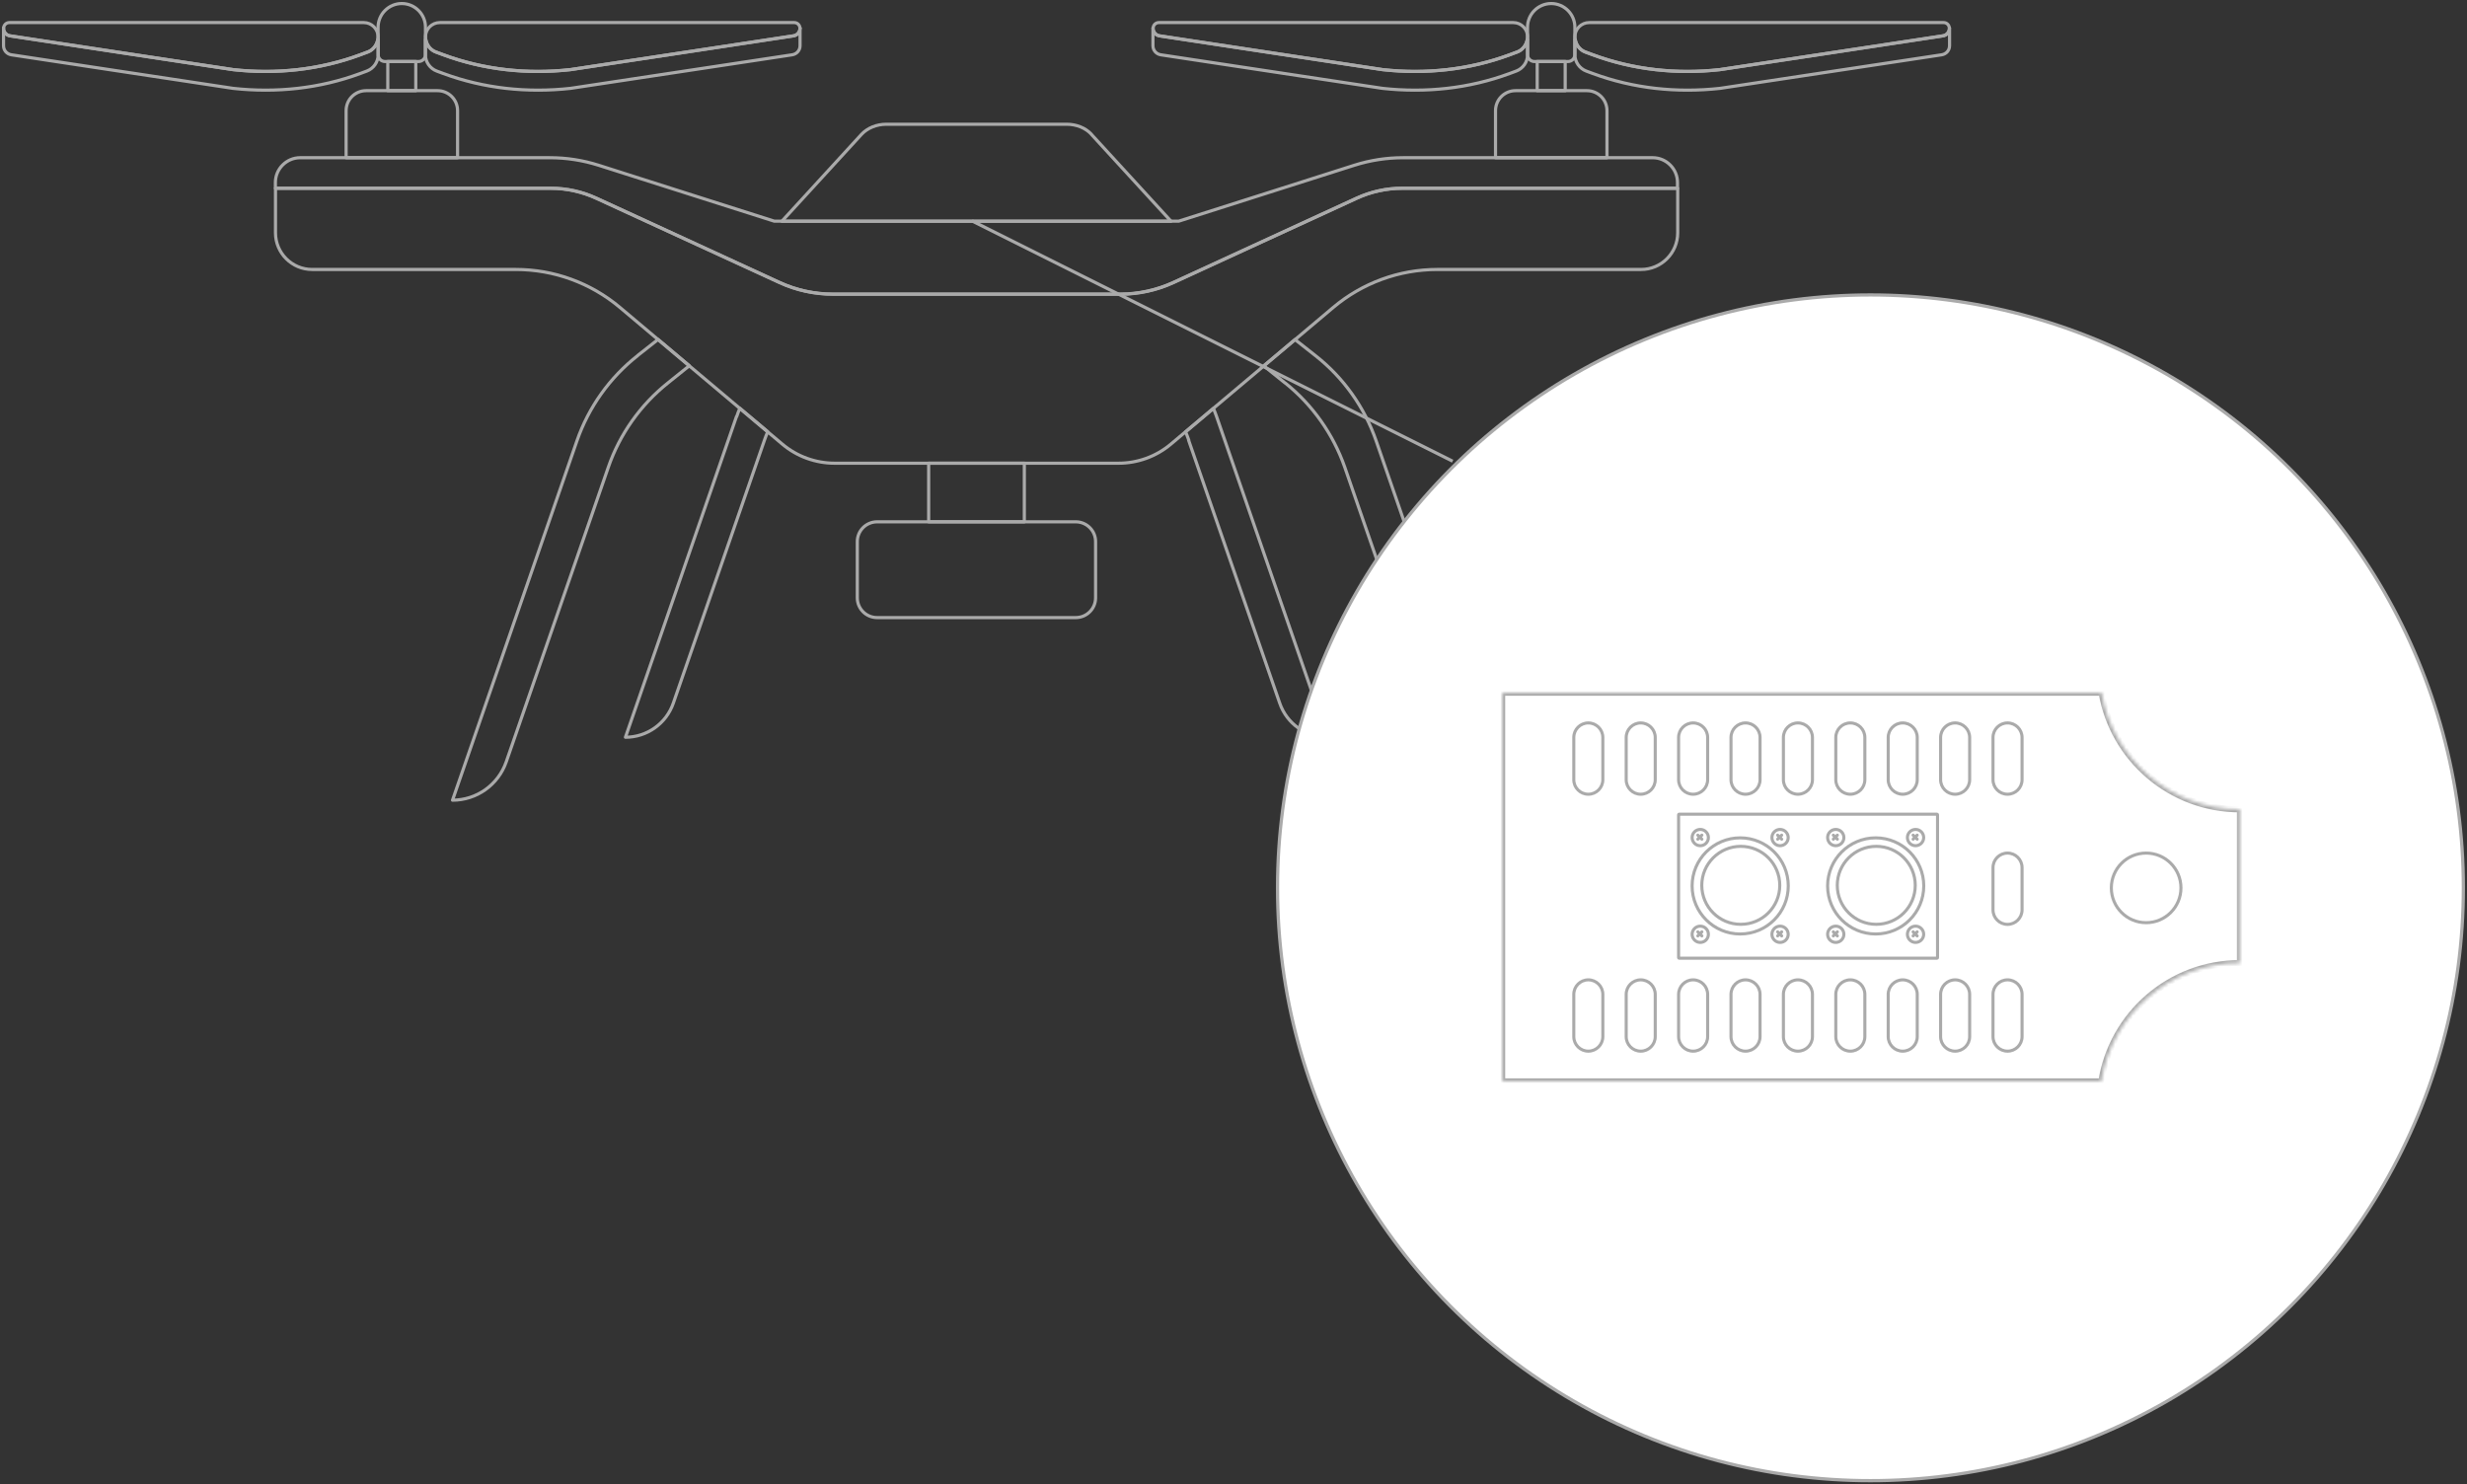 <svg xmlns="http://www.w3.org/2000/svg" width="698" height="420" viewBox="0 0 698 420" fill="none"><rect x="0" y="0" width="698" height="420" fill="#333333" stroke="none"/><path d="M123.804 25.656H103.585C100.458 25.656 97.927 28.187 97.927 31.314V44.625H129.462V31.314C129.462 28.187 126.931 25.656 123.804 25.656Z" stroke="#AAAAAA" stroke-width="0.896" stroke-linecap="round" stroke-linejoin="round"></path><path d="M117.64 17.407H109.719V25.656H117.64V17.407Z" stroke="#AAAAAA" stroke-width="0.896" stroke-linecap="round" stroke-linejoin="round"></path><path d="M118.414 17.408H108.945C107.843 17.408 106.979 16.514 106.979 15.442V7.7C106.979 4.008 109.987 1 113.68 1C117.372 1 120.38 4.008 120.38 7.7V15.442C120.38 16.544 119.486 17.408 118.414 17.408Z" stroke="#AAAAAA" stroke-width="0.896" stroke-linecap="round" stroke-linejoin="round"></path><path d="M1 7.938V7.996" stroke="#AAAAAA" stroke-width="0.896" stroke-linecap="round" stroke-linejoin="round"></path><path d="M104.002 14.728L101.918 15.503C90.453 19.761 78.125 21.071 65.946 19.701L2.846 10.143C1.774 9.994 1 9.071 1 7.999V12.942C1 14.222 1.923 15.294 3.203 15.503L65.946 25.002C78.125 26.342 90.424 25.061 101.918 20.803L103.764 20.118C105.7 19.404 107.01 17.527 107.01 15.443V11.215L106.891 11.274C106.593 12.823 105.551 14.163 104.032 14.728H104.002Z" stroke="#AAAAAA" stroke-width="0.896" stroke-linecap="round" stroke-linejoin="round"></path><path d="M2.846 10.142L65.946 19.701C78.125 21.041 90.424 19.76 101.918 15.502L104.002 14.727C105.521 14.162 106.563 12.822 106.861 11.273C106.921 11.005 106.98 10.737 106.98 10.44C106.98 8.206 105.164 6.39 102.93 6.39H2.638C1.774 6.39 1.059 7.075 1.03 7.938V7.998H1C1 9.07 1.774 9.993 2.846 10.142Z" stroke="#AAAAAA" stroke-width="0.896" stroke-linecap="round" stroke-linejoin="round"></path><path d="M226.362 7.938V7.996" stroke="#AAAAAA" stroke-width="0.896" stroke-linecap="round" stroke-linejoin="round"></path><path d="M123.358 14.728L125.442 15.503C136.907 19.761 149.235 21.071 161.414 19.701L224.514 10.143C225.586 9.994 226.361 9.071 226.361 7.999V12.942C226.361 14.222 225.437 15.294 224.157 15.503L161.414 25.002C149.235 26.342 136.937 25.061 125.442 20.803L123.596 20.118C121.661 19.404 120.35 17.527 120.35 15.443V11.215L120.469 11.274C120.767 12.823 121.809 14.163 123.328 14.728H123.358Z" stroke="#AAAAAA" stroke-width="0.896" stroke-linecap="round" stroke-linejoin="round"></path><path d="M224.514 10.142L161.414 19.701C149.235 21.041 136.936 19.76 125.442 15.502L123.357 14.727C121.839 14.162 120.797 12.822 120.499 11.273C120.439 11.005 120.38 10.737 120.38 10.44C120.38 8.206 122.196 6.39 124.429 6.39H224.722C225.586 6.39 226.3 7.075 226.33 7.938V7.998C226.33 9.07 225.556 9.993 224.484 10.142H224.514Z" stroke="#AAAAAA" stroke-width="0.896" stroke-linecap="round" stroke-linejoin="round"></path><path d="M449.011 25.656H428.792C425.665 25.656 423.134 28.187 423.134 31.314V44.625H454.669V31.314C454.669 28.187 452.138 25.656 449.011 25.656Z" stroke="#AAAAAA" stroke-width="0.896" stroke-linecap="round" stroke-linejoin="round"></path><path d="M442.847 17.407H434.927V25.656H442.847V17.407Z" stroke="#AAAAAA" stroke-width="0.896" stroke-linecap="round" stroke-linejoin="round"></path><path d="M443.621 17.408H434.152C433.05 17.408 432.187 16.514 432.187 15.442V7.7C432.187 4.008 435.194 1 438.887 1C442.579 1 445.587 4.008 445.587 7.7V15.442C445.587 16.544 444.693 17.408 443.621 17.408Z" stroke="#AAAAAA" stroke-width="0.896" stroke-linecap="round" stroke-linejoin="round"></path><path d="M326.237 7.938V7.996" stroke="#AAAAAA" stroke-width="0.896" stroke-linecap="round" stroke-linejoin="round"></path><path d="M429.21 14.728L427.126 15.503C415.661 19.761 403.333 21.071 391.154 19.701L328.054 10.143C326.982 9.994 326.208 9.071 326.208 7.999V12.942C326.208 14.222 327.131 15.294 328.411 15.503L391.154 25.002C403.333 26.342 415.632 25.061 427.126 20.803L428.972 20.118C430.908 19.404 432.218 17.527 432.218 15.443V11.215L432.099 11.274C431.801 12.823 430.759 14.163 429.24 14.728H429.21Z" stroke="#AAAAAA" stroke-width="0.896" stroke-linecap="round" stroke-linejoin="round"></path><path d="M328.082 10.142L391.182 19.701C403.361 21.041 415.659 19.76 427.154 15.502L429.238 14.727C430.757 14.162 431.799 12.822 432.097 11.273C432.156 11.005 432.216 10.737 432.216 10.44C432.216 8.206 430.4 6.39 428.166 6.39H327.873C327.01 6.39 326.295 7.075 326.265 7.938V7.998C326.265 9.07 327.04 9.993 328.112 10.142H328.082Z" stroke="#AAAAAA" stroke-width="0.896" stroke-linecap="round" stroke-linejoin="round"></path><path d="M551.568 7.938V7.996" stroke="#AAAAAA" stroke-width="0.896" stroke-linecap="round" stroke-linejoin="round"></path><path d="M448.594 14.728L450.679 15.503C462.143 19.761 474.471 21.071 486.651 19.701L549.751 10.143C550.823 9.994 551.597 9.071 551.597 7.999V12.942C551.597 14.222 550.674 15.294 549.393 15.503L486.651 25.002C474.471 26.342 462.173 25.061 450.679 20.803L448.833 20.118C446.897 19.404 445.587 17.527 445.587 15.443V11.215L445.706 11.274C446.004 12.823 447.046 14.163 448.564 14.728H448.594Z" stroke="#AAAAAA" stroke-width="0.896" stroke-linecap="round" stroke-linejoin="round"></path><path d="M549.721 10.142L486.621 19.701C474.442 21.041 462.143 19.76 450.649 15.502L448.564 14.727C447.046 14.162 446.004 12.822 445.706 11.273C445.646 11.005 445.587 10.737 445.587 10.44C445.587 8.206 447.403 6.39 449.636 6.39H549.929C550.793 6.39 551.508 7.075 551.537 7.938V7.998C551.537 9.07 550.763 9.993 549.691 10.142H549.721Z" stroke="#AAAAAA" stroke-width="0.896" stroke-linecap="round" stroke-linejoin="round"></path><path d="M467.623 44.625H397.048C392.343 44.625 387.668 45.339 383.172 46.769L333.502 62.581H219.064L169.394 46.769C164.898 45.339 160.223 44.625 155.518 44.625H84.944C81.073 44.625 77.916 47.781 77.916 51.652V53.26H155.875C160.312 53.26 164.719 54.213 168.739 56.089L220.583 79.942C225.288 82.115 230.41 83.217 235.591 83.217H316.945C322.127 83.217 327.248 82.086 331.953 79.942L383.797 56.089C387.847 54.243 392.224 53.26 396.661 53.26H474.62V51.652C474.62 47.781 471.464 44.625 467.593 44.625H467.623Z" stroke="#AAAAAA" stroke-width="0.896" stroke-linecap="round" stroke-linejoin="round"></path><path d="M208.373 117.879L176.958 208.613C183.062 208.613 188.511 204.742 190.507 198.965L216.294 124.55C216.562 123.746 216.89 122.942 217.218 122.167L209.326 115.527C208.999 116.301 208.701 117.075 208.433 117.879H208.373Z" stroke="#AAAAAA" stroke-width="0.896" stroke-linecap="round" stroke-linejoin="round"></path><path d="M180.443 100.608C172.522 106.832 166.536 115.229 163.231 124.758L128.033 226.421C134.882 226.421 140.957 222.073 143.22 215.611L172.105 132.233C175.351 122.823 181.217 114.544 188.989 108.351L195.034 103.497L186.19 96.052L180.443 100.579V100.608Z" stroke="#AAAAAA" stroke-width="0.896" stroke-linecap="round" stroke-linejoin="round"></path><path d="M336.302 124.58L362.09 198.995C364.085 204.772 369.534 208.644 375.639 208.644L344.223 117.91C343.955 117.106 343.627 116.331 343.33 115.557L335.438 122.198C335.766 122.972 336.094 123.776 336.362 124.58H336.302Z" stroke="#AAAAAA" stroke-width="0.896" stroke-linecap="round" stroke-linejoin="round"></path><path d="M363.608 108.351C371.38 114.574 377.217 122.853 380.492 132.233L409.377 215.612C411.611 222.073 417.715 226.421 424.564 226.421L389.366 124.758C386.061 115.229 380.105 106.832 372.155 100.608L366.407 96.082L357.563 103.527L363.608 108.38V108.351Z" stroke="#AAAAAA" stroke-width="0.896" stroke-linecap="round" stroke-linejoin="round"></path><path d="M396.691 53.291C392.254 53.291 387.847 54.244 383.827 56.12L331.983 79.972C327.278 82.146 322.157 83.248 316.975 83.248H235.621C230.44 83.248 225.318 82.116 220.613 79.972L168.769 56.12C164.72 54.273 160.342 53.291 155.905 53.291H77.946V65.887C77.946 71.604 82.591 76.25 88.309 76.25H145.959C156.739 76.25 167.161 80.061 175.41 87L186.19 96.082L195.034 103.526L209.327 115.557L217.218 122.197L221.358 125.681C225.497 129.165 230.738 131.071 236.157 131.071H316.469C321.889 131.071 327.13 129.165 331.269 125.681L335.408 122.197L343.299 115.557L357.593 103.526L366.437 96.082L377.216 87C385.465 80.061 395.887 76.25 406.667 76.25H464.317C470.035 76.25 474.68 71.604 474.68 65.887V53.291H396.721H396.691Z" stroke="#AAAAAA" stroke-width="0.896" stroke-linecap="round" stroke-linejoin="round"></path><path d="M308.817 38.015C307.15 36.199 304.559 35.156 301.819 35.156H250.75C248.01 35.156 245.42 36.228 243.752 38.015L221.21 62.612H331.33L308.787 38.015H308.817Z" stroke="#AAAAAA" stroke-width="0.896" stroke-linecap="round" stroke-linejoin="round"></path><path d="M304.379 147.657H248.158C245.066 147.657 242.56 150.164 242.56 153.256V169.157C242.56 172.249 245.066 174.755 248.158 174.755H304.379C307.471 174.755 309.978 172.249 309.978 169.157V153.256C309.978 150.164 307.471 147.657 304.379 147.657Z" stroke="#AAAAAA" stroke-width="0.896" stroke-linecap="round" stroke-linejoin="round"></path><path d="M289.819 131.072H262.75V147.658H289.819V131.072Z" stroke="#AAAAAA" stroke-width="0.896" stroke-linecap="round" stroke-linejoin="round"></path><circle cx="529.215" cy="251.215" r="167.758" fill="white" stroke="#AAAAAA" stroke-width="0.914"></circle><path d="M411 130.5L275 62.5" stroke="#AAAAAA" stroke-width="0.9"></path><circle cx="607.218" cy="251.239" r="9.848" stroke="#AAAAAA" stroke-width="0.868"></circle><mask id="path-31-inside-1_5361_703" fill="white"><path fill-rule="evenodd" clip-rule="evenodd" d="M633.76 229H633.761V272.522C633.76 272.522 633.76 272.522 633.76 272.522C613.952 272.522 597.532 287.03 594.548 306H425.478C425.214 306 425 305.786 425 305.522V196.478C425 196.214 425.214 196 425.478 196H594.626C597.809 214.735 614.118 229 633.76 229Z"></path></mask><path d="M633.761 229H634.629V228.132H633.761V229ZM633.761 272.522V273.39H634.629V272.522H633.761ZM594.548 306V306.868H595.291L595.406 306.135L594.548 306ZM594.626 196L595.482 195.855L595.36 195.132H594.626V196ZM633.761 228.132H633.76V229.869H633.761V228.132ZM634.629 272.522V229H632.892V272.522H634.629ZM633.76 273.39C633.76 273.39 633.76 273.39 633.76 273.39C633.76 273.39 633.76 273.39 633.76 273.39C633.76 273.39 633.76 273.39 633.76 273.39H633.76H633.76H633.76H633.76C633.76 273.39 633.76 273.39 633.76 273.39C633.76 273.39 633.76 273.39 633.76 273.39C633.76 273.39 633.76 273.39 633.76 273.39C633.76 273.39 633.76 273.39 633.76 273.39C633.76 273.39 633.76 273.39 633.76 273.39C633.76 273.39 633.76 273.39 633.76 273.39C633.76 273.39 633.76 273.39 633.76 273.39C633.76 273.39 633.76 273.39 633.76 273.39C633.76 273.39 633.76 273.39 633.76 273.39H633.76H633.76H633.76H633.76H633.76H633.76H633.76H633.76H633.76C633.76 273.39 633.76 273.39 633.76 273.39C633.76 273.39 633.76 273.39 633.76 273.39C633.76 273.39 633.76 273.39 633.76 273.39C633.76 273.39 633.76 273.39 633.76 273.39C633.76 273.39 633.76 273.39 633.76 273.39C633.76 273.39 633.76 273.39 633.76 273.39C633.76 273.39 633.76 273.39 633.76 273.39C633.76 273.39 633.76 273.39 633.76 273.39C633.76 273.39 633.76 273.39 633.76 273.39C633.76 273.39 633.76 273.39 633.76 273.39C633.76 273.39 633.76 273.39 633.76 273.39C633.76 273.39 633.76 273.39 633.76 273.39C633.76 273.39 633.76 273.39 633.76 273.39C633.76 273.39 633.76 273.39 633.76 273.39C633.76 273.39 633.76 273.39 633.76 273.39C633.76 273.39 633.76 273.39 633.76 273.39C633.76 273.39 633.76 273.39 633.76 273.39C633.76 273.39 633.76 273.39 633.76 273.39C633.76 273.39 633.76 273.39 633.76 273.39C633.76 273.39 633.76 273.39 633.76 273.39C633.76 273.39 633.76 273.39 633.76 273.39C633.76 273.39 633.76 273.39 633.76 273.39C633.76 273.39 633.76 273.39 633.76 273.39C633.76 273.39 633.76 273.39 633.76 273.39C633.76 273.39 633.76 273.39 633.76 273.39C633.76 273.39 633.76 273.39 633.76 273.39C633.76 273.39 633.76 273.39 633.76 273.39C633.76 273.39 633.76 273.39 633.76 273.39C633.76 273.39 633.76 273.39 633.76 273.39C633.76 273.39 633.76 273.39 633.76 273.39C633.76 273.39 633.76 273.39 633.76 273.39C633.76 273.39 633.76 273.39 633.76 273.39C633.76 273.39 633.76 273.39 633.76 273.39C633.76 273.39 633.76 273.39 633.76 273.39C633.76 273.39 633.76 273.39 633.76 273.39C633.76 273.39 633.76 273.39 633.76 273.39H633.761H633.761H633.761H633.761H633.761H633.761H633.761H633.761H633.761C633.761 273.39 633.761 273.39 633.761 273.39C633.761 273.39 633.761 273.39 633.761 273.39C633.761 273.39 633.761 273.39 633.761 273.39C633.761 273.39 633.761 273.39 633.761 273.39C633.761 273.39 633.761 273.39 633.761 273.39C633.761 273.39 633.761 273.39 633.761 273.39C633.761 273.39 633.761 273.39 633.761 273.39C633.761 273.39 633.761 273.39 633.761 273.39C633.761 273.39 633.761 273.39 633.761 273.39H633.761H633.761H633.761H633.761C633.761 273.39 633.761 273.39 633.761 273.39C633.761 273.39 633.761 273.39 633.761 273.39C633.761 273.39 633.761 273.39 633.761 273.39V271.654C633.761 271.654 633.761 271.654 633.761 271.654C633.761 271.654 633.761 271.654 633.761 271.654C633.761 271.654 633.761 271.654 633.761 271.654H633.761H633.761H633.761H633.761C633.761 271.654 633.761 271.654 633.761 271.654C633.761 271.654 633.761 271.654 633.761 271.654C633.761 271.654 633.761 271.654 633.761 271.654C633.761 271.654 633.761 271.654 633.761 271.654C633.761 271.654 633.761 271.654 633.761 271.654C633.761 271.654 633.761 271.654 633.761 271.654C633.761 271.654 633.761 271.654 633.761 271.654C633.761 271.654 633.761 271.654 633.761 271.654C633.761 271.654 633.761 271.654 633.761 271.654H633.761H633.761H633.761H633.761H633.761H633.761H633.761H633.761H633.76C633.76 271.654 633.76 271.654 633.76 271.654C633.76 271.654 633.76 271.654 633.76 271.654C633.76 271.654 633.76 271.654 633.76 271.654C633.76 271.654 633.76 271.654 633.76 271.654C633.76 271.654 633.76 271.654 633.76 271.654C633.76 271.654 633.76 271.654 633.76 271.654C633.76 271.654 633.76 271.654 633.76 271.654C633.76 271.654 633.76 271.654 633.76 271.654C633.76 271.654 633.76 271.654 633.76 271.654C633.76 271.654 633.76 271.654 633.76 271.654C633.76 271.654 633.76 271.654 633.76 271.654C633.76 271.654 633.76 271.654 633.76 271.654C633.76 271.654 633.76 271.654 633.76 271.654C633.76 271.654 633.76 271.654 633.76 271.654C633.76 271.654 633.76 271.654 633.76 271.654C633.76 271.654 633.76 271.654 633.76 271.654C633.76 271.654 633.76 271.654 633.76 271.654C633.76 271.654 633.76 271.654 633.76 271.654C633.76 271.654 633.76 271.654 633.76 271.654C633.76 271.654 633.76 271.654 633.76 271.654C633.76 271.654 633.76 271.654 633.76 271.654C633.76 271.654 633.76 271.654 633.76 271.654C633.76 271.654 633.76 271.654 633.76 271.654C633.76 271.654 633.76 271.654 633.76 271.654C633.76 271.654 633.76 271.654 633.76 271.654C633.76 271.654 633.76 271.654 633.76 271.654C633.76 271.654 633.76 271.654 633.76 271.654C633.76 271.654 633.76 271.654 633.76 271.654C633.76 271.654 633.76 271.654 633.76 271.654C633.76 271.654 633.76 271.654 633.76 271.654C633.76 271.654 633.76 271.654 633.76 271.654C633.76 271.654 633.76 271.654 633.76 271.654C633.76 271.654 633.76 271.654 633.76 271.654C633.76 271.654 633.76 271.654 633.76 271.654C633.76 271.654 633.76 271.654 633.76 271.654C633.76 271.654 633.76 271.654 633.76 271.654H633.76H633.76H633.76H633.76H633.76H633.76H633.76H633.76H633.76C633.76 271.654 633.76 271.654 633.76 271.654C633.76 271.654 633.76 271.654 633.76 271.654C633.76 271.654 633.76 271.654 633.76 271.654C633.76 271.654 633.76 271.654 633.76 271.654C633.76 271.654 633.76 271.654 633.76 271.654C633.76 271.654 633.76 271.654 633.76 271.654C633.76 271.654 633.76 271.654 633.76 271.654C633.76 271.654 633.76 271.654 633.76 271.654C633.76 271.654 633.76 271.654 633.76 271.654H633.76H633.76H633.76H633.76C633.76 271.654 633.76 271.654 633.76 271.654C633.76 271.654 633.76 271.654 633.76 271.654C633.76 271.654 633.76 271.654 633.76 271.654V273.39ZM595.406 306.135C598.325 287.581 614.386 273.39 633.76 273.39V271.654C613.517 271.654 596.74 286.48 593.69 305.865L595.406 306.135ZM425.478 306.868H594.548V305.132H425.478V306.868ZM424.132 305.522C424.132 306.265 424.734 306.868 425.478 306.868V305.132C425.694 305.132 425.868 305.306 425.868 305.522H424.132ZM424.132 196.478V305.522H425.868V196.478H424.132ZM425.478 195.132C424.734 195.132 424.132 195.735 424.132 196.478H425.868C425.868 196.694 425.694 196.868 425.478 196.868V195.132ZM594.626 195.132H425.478V196.868H594.626V195.132ZM633.76 228.132C614.549 228.132 598.595 214.179 595.482 195.855L593.77 196.145C597.022 215.291 613.688 229.869 633.76 229.869V228.132Z" fill="#AAAAAA" mask="url(#path-31-inside-1_5361_703)"></path><path d="M449.39 297.435C447.12 297.435 445.28 295.596 445.28 293.326L445.28 281.37C445.28 279.1 447.12 277.26 449.39 277.26C451.659 277.26 453.499 279.1 453.499 281.37L453.499 292.857L453.499 293.326C453.499 295.596 451.659 297.435 449.39 297.435Z" stroke="#AAAAAA" stroke-width="0.868"></path><path d="M449.39 224.74C447.12 224.74 445.28 222.9 445.28 220.631L445.28 208.674C445.28 206.405 447.12 204.565 449.39 204.565C451.659 204.565 453.499 206.405 453.499 208.674L453.499 220.162L453.499 220.631C453.499 222.9 451.659 224.74 449.39 224.74Z" stroke="#AAAAAA" stroke-width="0.868"></path><path d="M464.216 297.435C461.946 297.435 460.107 295.596 460.107 293.326L460.107 281.37C460.107 279.1 461.946 277.26 464.216 277.26C466.485 277.26 468.325 279.1 468.325 281.37L468.325 292.857L468.325 293.326C468.325 295.596 466.485 297.435 464.216 297.435Z" stroke="#AAAAAA" stroke-width="0.868"></path><path d="M464.216 224.74C461.946 224.74 460.107 222.9 460.107 220.631L460.107 208.674C460.107 206.405 461.946 204.565 464.216 204.565C466.485 204.565 468.325 206.405 468.325 208.674L468.325 220.162L468.325 220.631C468.325 222.9 466.485 224.74 464.216 224.74Z" stroke="#AAAAAA" stroke-width="0.868"></path><path d="M479.042 297.435C476.773 297.435 474.933 295.596 474.933 293.326L474.933 281.37C474.933 279.1 476.773 277.26 479.042 277.26C481.312 277.26 483.152 279.1 483.152 281.37L483.152 292.857L483.152 293.326C483.152 295.596 481.312 297.435 479.042 297.435Z" stroke="#AAAAAA" stroke-width="0.868"></path><path d="M479.042 224.74C476.773 224.74 474.933 222.9 474.933 220.631L474.933 208.674C474.933 206.405 476.773 204.565 479.042 204.565C481.312 204.565 483.152 206.405 483.152 208.674L483.152 220.162L483.152 220.631C483.152 222.9 481.312 224.74 479.042 224.74Z" stroke="#AAAAAA" stroke-width="0.868"></path><path d="M493.868 297.435C491.599 297.435 489.759 295.596 489.759 293.326L489.759 281.37C489.759 279.1 491.599 277.26 493.868 277.26C496.138 277.26 497.978 279.1 497.978 281.37L497.978 292.857L497.978 293.326C497.978 295.596 496.138 297.435 493.868 297.435Z" stroke="#AAAAAA" stroke-width="0.868"></path><path d="M493.868 224.74C491.599 224.74 489.759 222.9 489.759 220.631L489.759 208.674C489.759 206.405 491.599 204.565 493.868 204.565C496.138 204.565 497.978 206.405 497.978 208.674L497.978 220.162L497.978 220.631C497.978 222.9 496.138 224.74 493.868 224.74Z" stroke="#AAAAAA" stroke-width="0.868"></path><path d="M508.694 297.435C506.425 297.435 504.585 295.596 504.585 293.326L504.585 281.37C504.585 279.1 506.425 277.26 508.694 277.26C510.964 277.26 512.804 279.1 512.804 281.37L512.804 292.857L512.804 293.326C512.804 295.596 510.964 297.435 508.694 297.435Z" stroke="#AAAAAA" stroke-width="0.868"></path><path d="M508.694 224.74C506.425 224.74 504.585 222.9 504.585 220.631L504.585 208.674C504.585 206.405 506.425 204.565 508.694 204.565C510.964 204.565 512.804 206.405 512.804 208.674L512.804 220.162L512.804 220.631C512.804 222.9 510.964 224.74 508.694 224.74Z" stroke="#AAAAAA" stroke-width="0.868"></path><path d="M523.521 297.435C521.251 297.435 519.411 295.596 519.411 293.326L519.411 281.37C519.411 279.1 521.251 277.26 523.521 277.26C525.79 277.26 527.63 279.1 527.63 281.37L527.63 292.857L527.63 293.326C527.63 295.596 525.79 297.435 523.521 297.435Z" stroke="#AAAAAA" stroke-width="0.868"></path><path d="M523.521 224.74C521.251 224.74 519.411 222.9 519.411 220.631L519.411 208.674C519.411 206.405 521.251 204.565 523.521 204.565C525.79 204.565 527.63 206.405 527.63 208.674L527.63 220.162L527.63 220.631C527.63 222.9 525.79 224.74 523.521 224.74Z" stroke="#AAAAAA" stroke-width="0.868"></path><path d="M538.347 297.435C536.077 297.435 534.238 295.596 534.238 293.326L534.238 281.37C534.238 279.1 536.077 277.26 538.347 277.26C540.616 277.26 542.456 279.1 542.456 281.37L542.456 292.857L542.456 293.326C542.456 295.596 540.616 297.435 538.347 297.435Z" stroke="#AAAAAA" stroke-width="0.868"></path><path d="M538.347 224.74C536.077 224.74 534.238 222.9 534.238 220.631L534.238 208.674C534.238 206.405 536.077 204.565 538.347 204.565C540.616 204.565 542.456 206.405 542.456 208.674L542.456 220.162L542.456 220.631C542.456 222.9 540.616 224.74 538.347 224.74Z" stroke="#AAAAAA" stroke-width="0.868"></path><path d="M553.173 297.435C550.904 297.435 549.064 295.596 549.064 293.326L549.064 281.37C549.064 279.1 550.904 277.26 553.173 277.26C555.443 277.26 557.283 279.1 557.283 281.37L557.283 292.857L557.283 293.326C557.283 295.596 555.443 297.435 553.173 297.435Z" stroke="#AAAAAA" stroke-width="0.868"></path><path d="M553.173 224.74C550.904 224.74 549.064 222.9 549.064 220.631L549.064 208.674C549.064 206.405 550.904 204.565 553.173 204.565C555.443 204.565 557.283 206.405 557.283 208.674L557.283 220.162L557.283 220.631C557.283 222.9 555.443 224.74 553.173 224.74Z" stroke="#AAAAAA" stroke-width="0.868"></path><path d="M568 297.435C565.73 297.435 563.89 295.596 563.89 293.326L563.89 281.37C563.89 279.1 565.73 277.26 568 277.26C570.269 277.26 572.109 279.1 572.109 281.37L572.109 292.857L572.109 293.326C572.109 295.596 570.269 297.435 568 297.435Z" stroke="#AAAAAA" stroke-width="0.868"></path><path d="M568 224.74C565.73 224.74 563.89 222.9 563.89 220.631L563.89 208.674C563.89 206.405 565.73 204.565 568 204.565C570.269 204.565 572.109 206.405 572.109 208.674L572.109 220.162L572.109 220.631C572.109 222.9 570.269 224.74 568 224.74Z" stroke="#AAAAAA" stroke-width="0.868"></path><path d="M568 261.565C565.73 261.565 563.89 259.726 563.89 257.456L563.89 245.5C563.89 243.23 565.73 241.39 568 241.39C570.269 241.39 572.109 243.23 572.109 245.5L572.109 256.987L572.109 257.456C572.109 259.726 570.269 261.565 568 261.565Z" stroke="#AAAAAA" stroke-width="0.868"></path><path d="M475.079 271.131C474.998 271.131 474.933 271.066 474.933 270.985L474.933 230.537C474.933 230.456 474.998 230.391 475.079 230.391L548.049 230.391C548.129 230.391 548.195 230.456 548.195 230.537L548.195 261.655L548.195 270.985C548.195 271.066 548.129 271.131 548.049 271.131L475.079 271.131Z" stroke="#AAAAAA" stroke-width="0.868"></path><circle cx="492.361" cy="250.682" r="13.602" stroke="#AAAAAA" stroke-width="0.868"></circle><circle cx="492.527" cy="250.516" r="11.031" stroke="#AAAAAA" stroke-width="0.868"></circle><circle cx="503.641" cy="236.998" r="2.303" stroke="#AAAAAA" stroke-width="0.868"></circle><path d="M502.957 236.314L504.097 237.454M504.097 236.314L502.957 237.454" stroke="#AAAAAA" stroke-width="0.868" stroke-linecap="round" stroke-linejoin="round"></path><circle cx="481.062" cy="236.998" r="2.303" stroke="#AAAAAA" stroke-width="0.868"></circle><path d="M480.376 236.314L481.516 237.454M481.516 236.314L480.376 237.454" stroke="#AAAAAA" stroke-width="0.868" stroke-linecap="round" stroke-linejoin="round"></path><circle cx="503.641" cy="264.367" r="2.303" stroke="#AAAAAA" stroke-width="0.868"></circle><path d="M502.957 263.683L504.097 264.823M504.097 263.683L502.957 264.823" stroke="#AAAAAA" stroke-width="0.868" stroke-linecap="round" stroke-linejoin="round"></path><circle cx="481.062" cy="264.367" r="2.303" stroke="#AAAAAA" stroke-width="0.868"></circle><path d="M480.376 263.682L481.516 264.823M481.516 263.682L480.376 264.823" stroke="#AAAAAA" stroke-width="0.868" stroke-linecap="round" stroke-linejoin="round"></path><circle cx="530.696" cy="250.682" r="13.602" stroke="#AAAAAA" stroke-width="0.868"></circle><circle cx="530.862" cy="250.516" r="11.031" stroke="#AAAAAA" stroke-width="0.868"></circle><circle cx="541.976" cy="236.998" r="2.303" stroke="#AAAAAA" stroke-width="0.868"></circle><path d="M541.29 236.314L542.431 237.454M542.431 236.314L541.29 237.454" stroke="#AAAAAA" stroke-width="0.868" stroke-linecap="round" stroke-linejoin="round"></path><circle cx="519.397" cy="236.998" r="2.303" stroke="#AAAAAA" stroke-width="0.868"></circle><path d="M518.711 236.314L519.851 237.454M519.851 236.314L518.711 237.454" stroke="#AAAAAA" stroke-width="0.868" stroke-linecap="round" stroke-linejoin="round"></path><circle cx="541.976" cy="264.367" r="2.303" stroke="#AAAAAA" stroke-width="0.868"></circle><path d="M541.292 263.682L542.433 264.823M542.433 263.682L541.292 264.823" stroke="#AAAAAA" stroke-width="0.868" stroke-linecap="round" stroke-linejoin="round"></path><circle cx="519.397" cy="264.367" r="2.303" stroke="#AAAAAA" stroke-width="0.868"></circle><path d="M518.711 263.682L519.851 264.823M519.851 263.682L518.711 264.823" stroke="#AAAAAA" stroke-width="0.868" stroke-linecap="round" stroke-linejoin="round"></path></svg>
